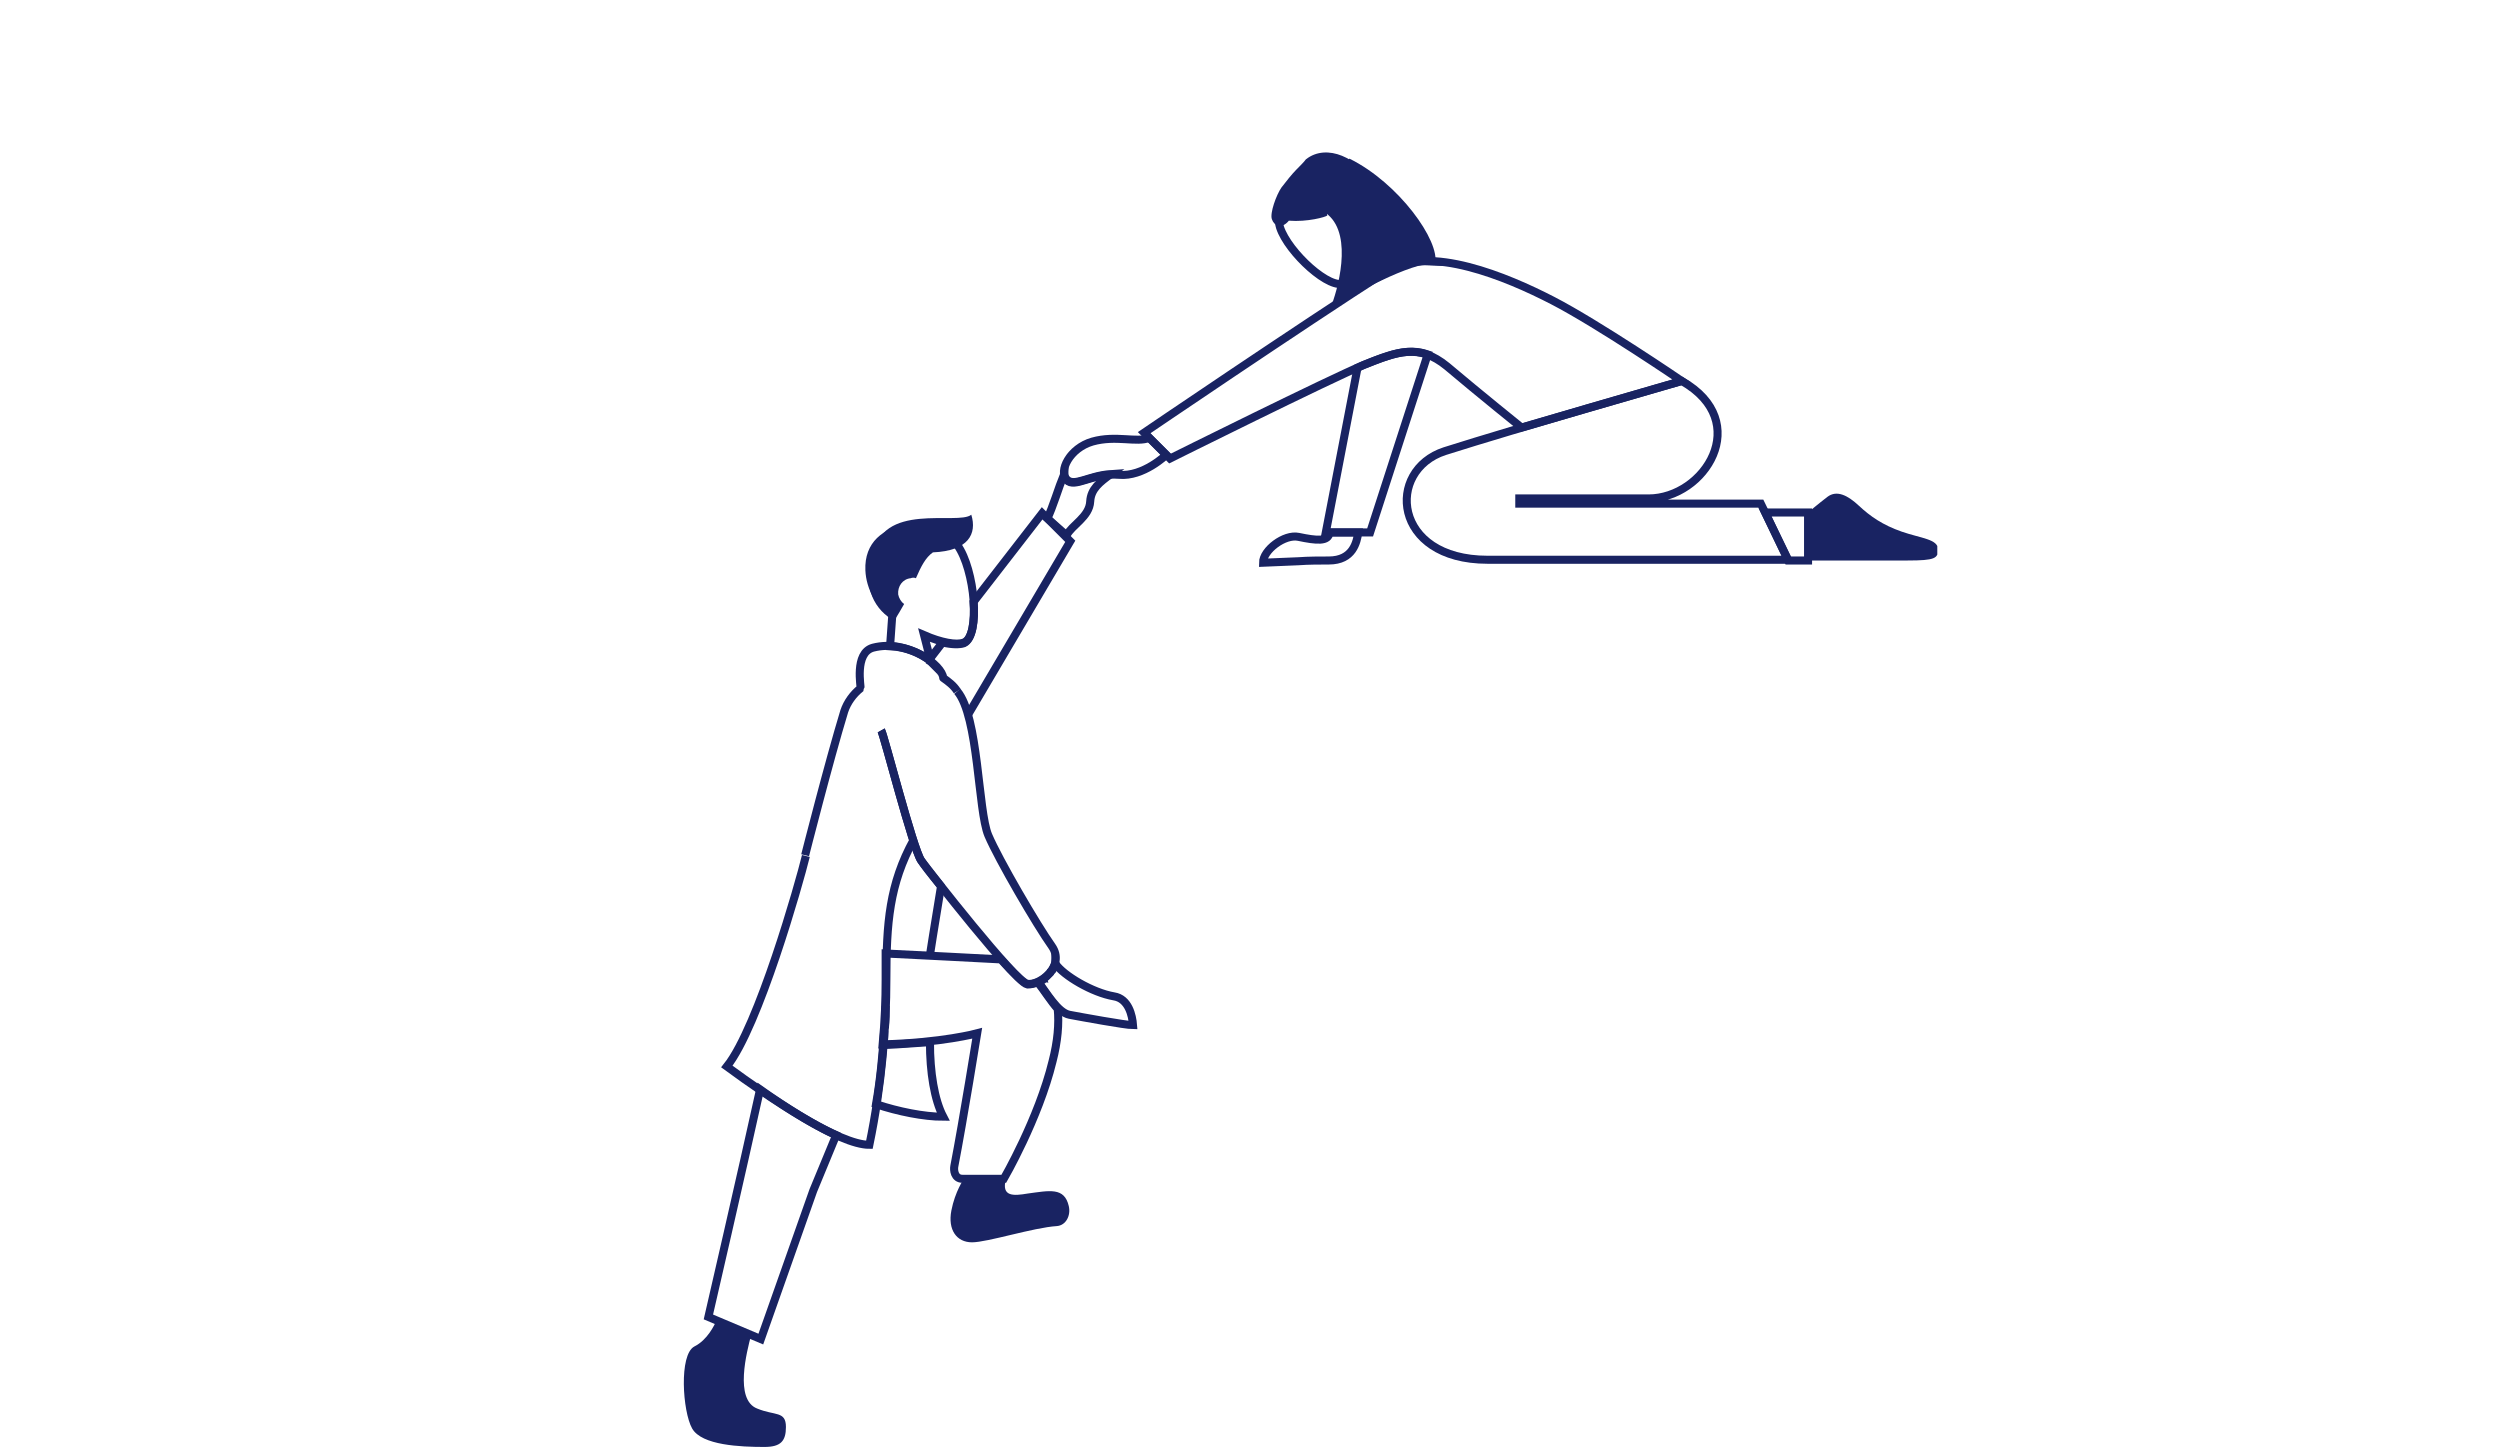 <?xml version="1.0" encoding="UTF-8"?> <svg xmlns="http://www.w3.org/2000/svg" width="311" height="180" viewBox="0 0 311 180" fill="none"><g clip-path="url(#clip0_730_28511)"><path fill-rule="evenodd" clip-rule="evenodd" d="M108.611 69.267C109.438 62.283 119.177 65.407 120.83 64.029C121.565 66.418 120.463 68.531 116.053 68.715C115.134 69.359 114.583 70.461 113.94 71.931C113.756 71.84 113.481 71.84 113.297 71.931C112.286 72.023 111.643 72.942 111.735 73.953C111.827 74.413 112.102 74.872 112.47 75.148C112.102 75.791 111.735 76.434 111.276 77.169C108.979 76.159 107.049 72.85 108.611 69.267Z" fill="#192362"></path><path fill-rule="evenodd" clip-rule="evenodd" d="M161.254 21.114C160.795 21.573 159.968 22.584 159.417 23.319C158.774 24.238 157.947 26.535 158.223 27.271C158.498 28.098 159.417 28.557 160.336 27.454C162.633 27.638 164.929 26.995 165.113 26.811C165.113 26.811 164.837 25.249 165.848 24.973C167.042 24.698 167.686 25.616 167.961 26.627C168.053 27.179 168.237 28.006 169.155 27.822C170.625 27.546 171.36 24.054 170.534 22.584C169.064 19.827 165.113 17.713 162.449 19.827C162.265 20.103 161.622 20.746 161.254 21.114Z" fill="#192362"></path><path fill-rule="evenodd" clip-rule="evenodd" d="M209.212 47.395C218.124 52.45 212.06 62.007 205.078 62.007C198.095 62.007 189 62.007 189 62.007V62.65H219.042L222.442 69.634C222.442 69.634 196.901 69.634 185.049 69.634C173.198 69.634 172.371 58.515 179.721 56.126C188.357 53.369 209.212 47.395 209.212 47.395Z" stroke="#192362" stroke-miterlimit="10"></path><path fill-rule="evenodd" clip-rule="evenodd" d="M209.212 47.395C209.212 47.395 198.83 40.32 193.134 37.379C187.438 34.438 177.792 30.395 172.555 33.703C161.53 40.779 142.329 53.828 142.329 53.828L145.544 57.044C145.544 57.044 165.481 47.12 169.707 45.374C173.841 43.72 176.505 42.709 179.996 45.558C184.131 49.05 189.276 53.185 189.276 53.185L209.212 47.395Z" stroke="#192362" stroke-miterlimit="10"></path><path fill-rule="evenodd" clip-rule="evenodd" d="M168.972 66.234C168.788 67.429 168.329 69.726 165.297 69.726C164.194 69.726 162.816 69.726 161.53 69.818C159.233 69.91 157.12 70.002 157.12 70.002C157.12 68.44 159.784 66.418 161.53 66.785C163.735 67.245 165.297 67.429 165.389 66.234H168.972Z" stroke="#192362" stroke-miterlimit="10"></path><path fill-rule="evenodd" clip-rule="evenodd" d="M224.922 63.753C224.922 63.753 226.117 62.742 227.311 61.823C228.505 60.904 229.883 61.639 231.262 62.926C232.64 64.213 234.202 65.315 236.59 66.142C238.979 66.969 241.092 67.061 241.092 68.348C241.092 69.451 240.724 69.726 237.325 69.726C233.926 69.726 225.014 69.726 225.014 69.726" fill="#192362"></path><path fill-rule="evenodd" clip-rule="evenodd" d="M125.148 146.642C124.505 148.939 126.159 148.756 127.813 148.48C130.569 148.112 132.406 147.653 132.958 150.042C133.233 151.237 132.59 152.431 131.488 152.523C128.548 152.707 122.852 154.545 120.922 154.545C118.993 154.545 117.89 152.983 118.35 150.594C118.809 148.204 119.912 146.642 119.912 146.642H125.148Z" fill="#192362"></path><path fill-rule="evenodd" clip-rule="evenodd" d="M93.452 166.032C92.901 168.145 91.339 174.119 94.187 175.221C96.392 176.14 97.77 175.497 97.77 177.519C97.77 179.265 97.127 180 95.106 180C92.166 180 87.297 179.816 86.102 177.703C84.908 175.589 84.449 168.513 86.378 167.502C88.032 166.675 88.859 164.837 89.134 164.286L93.452 166.032Z" fill="#192362"></path><path d="M119.085 85.992C121.749 89.116 121.657 100.878 122.943 103.911C124.23 106.944 129.007 115.122 130.844 117.695C132.59 120.176 129.283 122.658 127.813 122.382C126.343 122.198 115.594 108.414 114.583 107.035C113.572 105.565 109.989 91.505 109.622 90.862" stroke="#192362" stroke-miterlimit="10"></path><path d="M100.251 106.484C99.424 109.884 94.371 127.712 90.42 132.674C95.933 136.718 104.385 142.415 108.152 142.415C109.714 134.88 110.265 127.62 110.265 121.831C110.265 114.847 110.632 109.976 113.664 104.462" stroke="#192362" stroke-miterlimit="10"></path><path fill-rule="evenodd" clip-rule="evenodd" d="M142.972 54.471C141.41 55.115 138.837 54.104 135.898 54.931C133.049 55.758 131.671 58.607 132.682 59.709C133.693 60.812 135.898 58.791 139.205 59.066C142.237 59.342 145.085 56.585 145.085 56.585L142.972 54.471Z" stroke="#192362" stroke-miterlimit="10"></path><path fill-rule="evenodd" clip-rule="evenodd" d="M167.869 19.735C174.025 22.768 179.17 30.027 178.526 32.784C175.678 32.508 167.869 36.828 165.48 38.39C166.399 36.184 168.329 29.384 165.205 26.719C162.541 24.514 167.869 19.735 167.869 19.735Z" fill="#192362"></path><path fill-rule="evenodd" clip-rule="evenodd" d="M169.707 45.374C169.523 45.466 169.247 45.558 168.88 45.741L164.929 66.234H170.442L177.608 44.087C175.127 43.26 172.922 44.087 169.707 45.374Z" stroke="#192362" stroke-miterlimit="10"></path><path fill-rule="evenodd" clip-rule="evenodd" d="M167.318 35.174C168.053 34.714 168.88 33.152 169.339 31.222L171.728 34.346C172.095 34.163 172.371 33.887 172.647 33.703C174.117 32.784 175.954 32.417 177.975 32.509L169.615 27.271C169.431 25.433 168.788 23.595 167.226 22.308C162.908 18.633 158.223 25.157 159.233 28.281C160.244 31.406 165.572 36.276 167.318 35.174Z" stroke="#192362" stroke-miterlimit="10"></path><path fill-rule="evenodd" clip-rule="evenodd" d="M219.594 63.753L222.442 69.726H224.922V63.753H219.594Z" stroke="#192362" stroke-miterlimit="10"></path><path fill-rule="evenodd" clip-rule="evenodd" d="M94.555 135.523C92.35 145.54 88.124 163.827 88.124 163.827L94.647 166.583L101.17 148.113L104.018 141.22C101.17 139.934 97.678 137.728 94.555 135.523Z" stroke="#192362" stroke-miterlimit="10"></path><path fill-rule="evenodd" clip-rule="evenodd" d="M109.897 130.009C109.989 129.458 109.989 128.815 109.989 128.263C109.806 131.112 109.53 134.236 108.979 137.361C111.735 138.28 114.95 138.923 117.339 138.923C116.237 136.809 115.685 133.409 115.685 129.642C114.032 129.734 112.102 129.917 109.897 130.009Z" stroke="#192362" stroke-miterlimit="10"></path><path fill-rule="evenodd" clip-rule="evenodd" d="M110.081 127.896C110.173 126.977 110.173 126.058 110.173 125.139C110.173 126.058 110.081 126.885 110.081 127.896Z" stroke="#192362" stroke-miterlimit="10"></path><path d="M115.685 118.798C115.685 118.798 116.237 115.214 117.064 110.252C115.777 108.689 114.859 107.495 114.583 107.035C113.572 105.565 109.989 91.505 109.622 90.862" stroke="#192362" stroke-miterlimit="10" stroke-linejoin="round"></path><path d="M119.085 85.991C118.625 85.256 117.982 84.797 117.339 84.337C117.247 82.775 112.929 79.467 108.611 80.57C106.223 81.213 107.141 85.532 107.049 85.624C106.131 86.359 105.396 87.37 105.028 88.473C103.099 94.813 100.159 106.392 100.159 106.392" stroke="#192362" stroke-miterlimit="10" stroke-linejoin="round"></path><path fill-rule="evenodd" clip-rule="evenodd" d="M129.099 122.198C128.64 122.382 128.18 122.474 127.813 122.474C127.353 122.382 126.159 121.187 124.505 119.349C121.29 119.166 115.502 118.89 110.173 118.614C110.173 119.625 110.173 120.728 110.173 121.831C110.173 124.312 110.081 126.977 109.806 129.917C117.155 129.734 121.565 128.539 121.565 128.539C121.565 128.539 119.82 139.383 118.717 145.08C118.625 145.539 118.717 146.642 119.728 146.642C121.29 146.642 124.873 146.642 124.873 146.642C124.873 146.642 129.191 139.199 130.936 132.031C131.58 129.55 131.763 127.344 131.58 125.506C130.753 124.587 129.834 123.117 129.099 122.198Z" stroke="#192362" stroke-miterlimit="10"></path><path fill-rule="evenodd" clip-rule="evenodd" d="M119.085 67.796C116.972 64.764 107.876 64.488 108.152 70.921C108.244 73.126 109.438 75.056 111 76.526L110.724 80.386C112.746 80.478 114.583 81.305 115.777 82.224L114.95 79.007C117.064 79.926 118.993 80.294 119.912 79.926C122.025 79.099 121.29 70.829 119.085 67.796Z" stroke="#192362" stroke-miterlimit="10"></path><path d="M120.463 88.84L133.141 67.337L129.65 63.845L121.106 74.872C121.29 77.353 120.922 79.559 119.912 80.018C119.36 80.202 118.442 80.202 117.247 79.926L115.685 81.948L115.777 82.316C115.685 82.224 115.594 82.224 115.502 82.132L115.318 82.316" stroke="#192362" stroke-miterlimit="10"></path><path fill-rule="evenodd" clip-rule="evenodd" d="M138.562 123.944C135.898 123.485 132.314 121.371 131.304 119.901C131.304 119.993 131.212 119.993 131.212 120.084C131.212 120.176 131.12 120.176 131.12 120.268C131.12 120.36 131.028 120.36 131.028 120.452C131.028 120.544 130.936 120.544 130.936 120.636C130.936 120.728 130.845 120.728 130.753 120.82C130.753 120.911 130.661 120.911 130.661 121.003C130.569 121.095 130.569 121.095 130.477 121.187L130.385 121.279C130.293 121.371 130.293 121.371 130.201 121.463L130.11 121.555C130.018 121.647 129.926 121.647 129.926 121.739C129.926 121.739 129.834 121.739 129.834 121.83C129.742 121.922 129.65 121.922 129.558 122.014C129.558 122.014 129.558 122.014 129.466 122.014C129.375 122.106 129.283 122.106 129.191 122.198C130.201 123.485 131.579 125.966 133.049 126.241C134.519 126.517 140.032 127.528 140.951 127.528C140.859 126.333 140.399 124.22 138.562 123.944Z" stroke="#192362" stroke-miterlimit="10"></path><path fill-rule="evenodd" clip-rule="evenodd" d="M132.682 59.617C132.498 59.434 132.406 59.158 132.406 58.882C131.671 60.72 130.936 63.201 130.293 64.488L132.682 66.602C133.325 65.315 135.53 64.304 135.622 62.374C135.714 60.812 136.816 59.985 138.194 58.974C135.438 59.158 133.601 60.628 132.682 59.617Z" stroke="#192362" stroke-miterlimit="10"></path></g><defs><clipPath id="clip0_730_28511"><rect width="156" height="161" fill="white" transform="translate(85 19)"></rect></clipPath></defs></svg> 